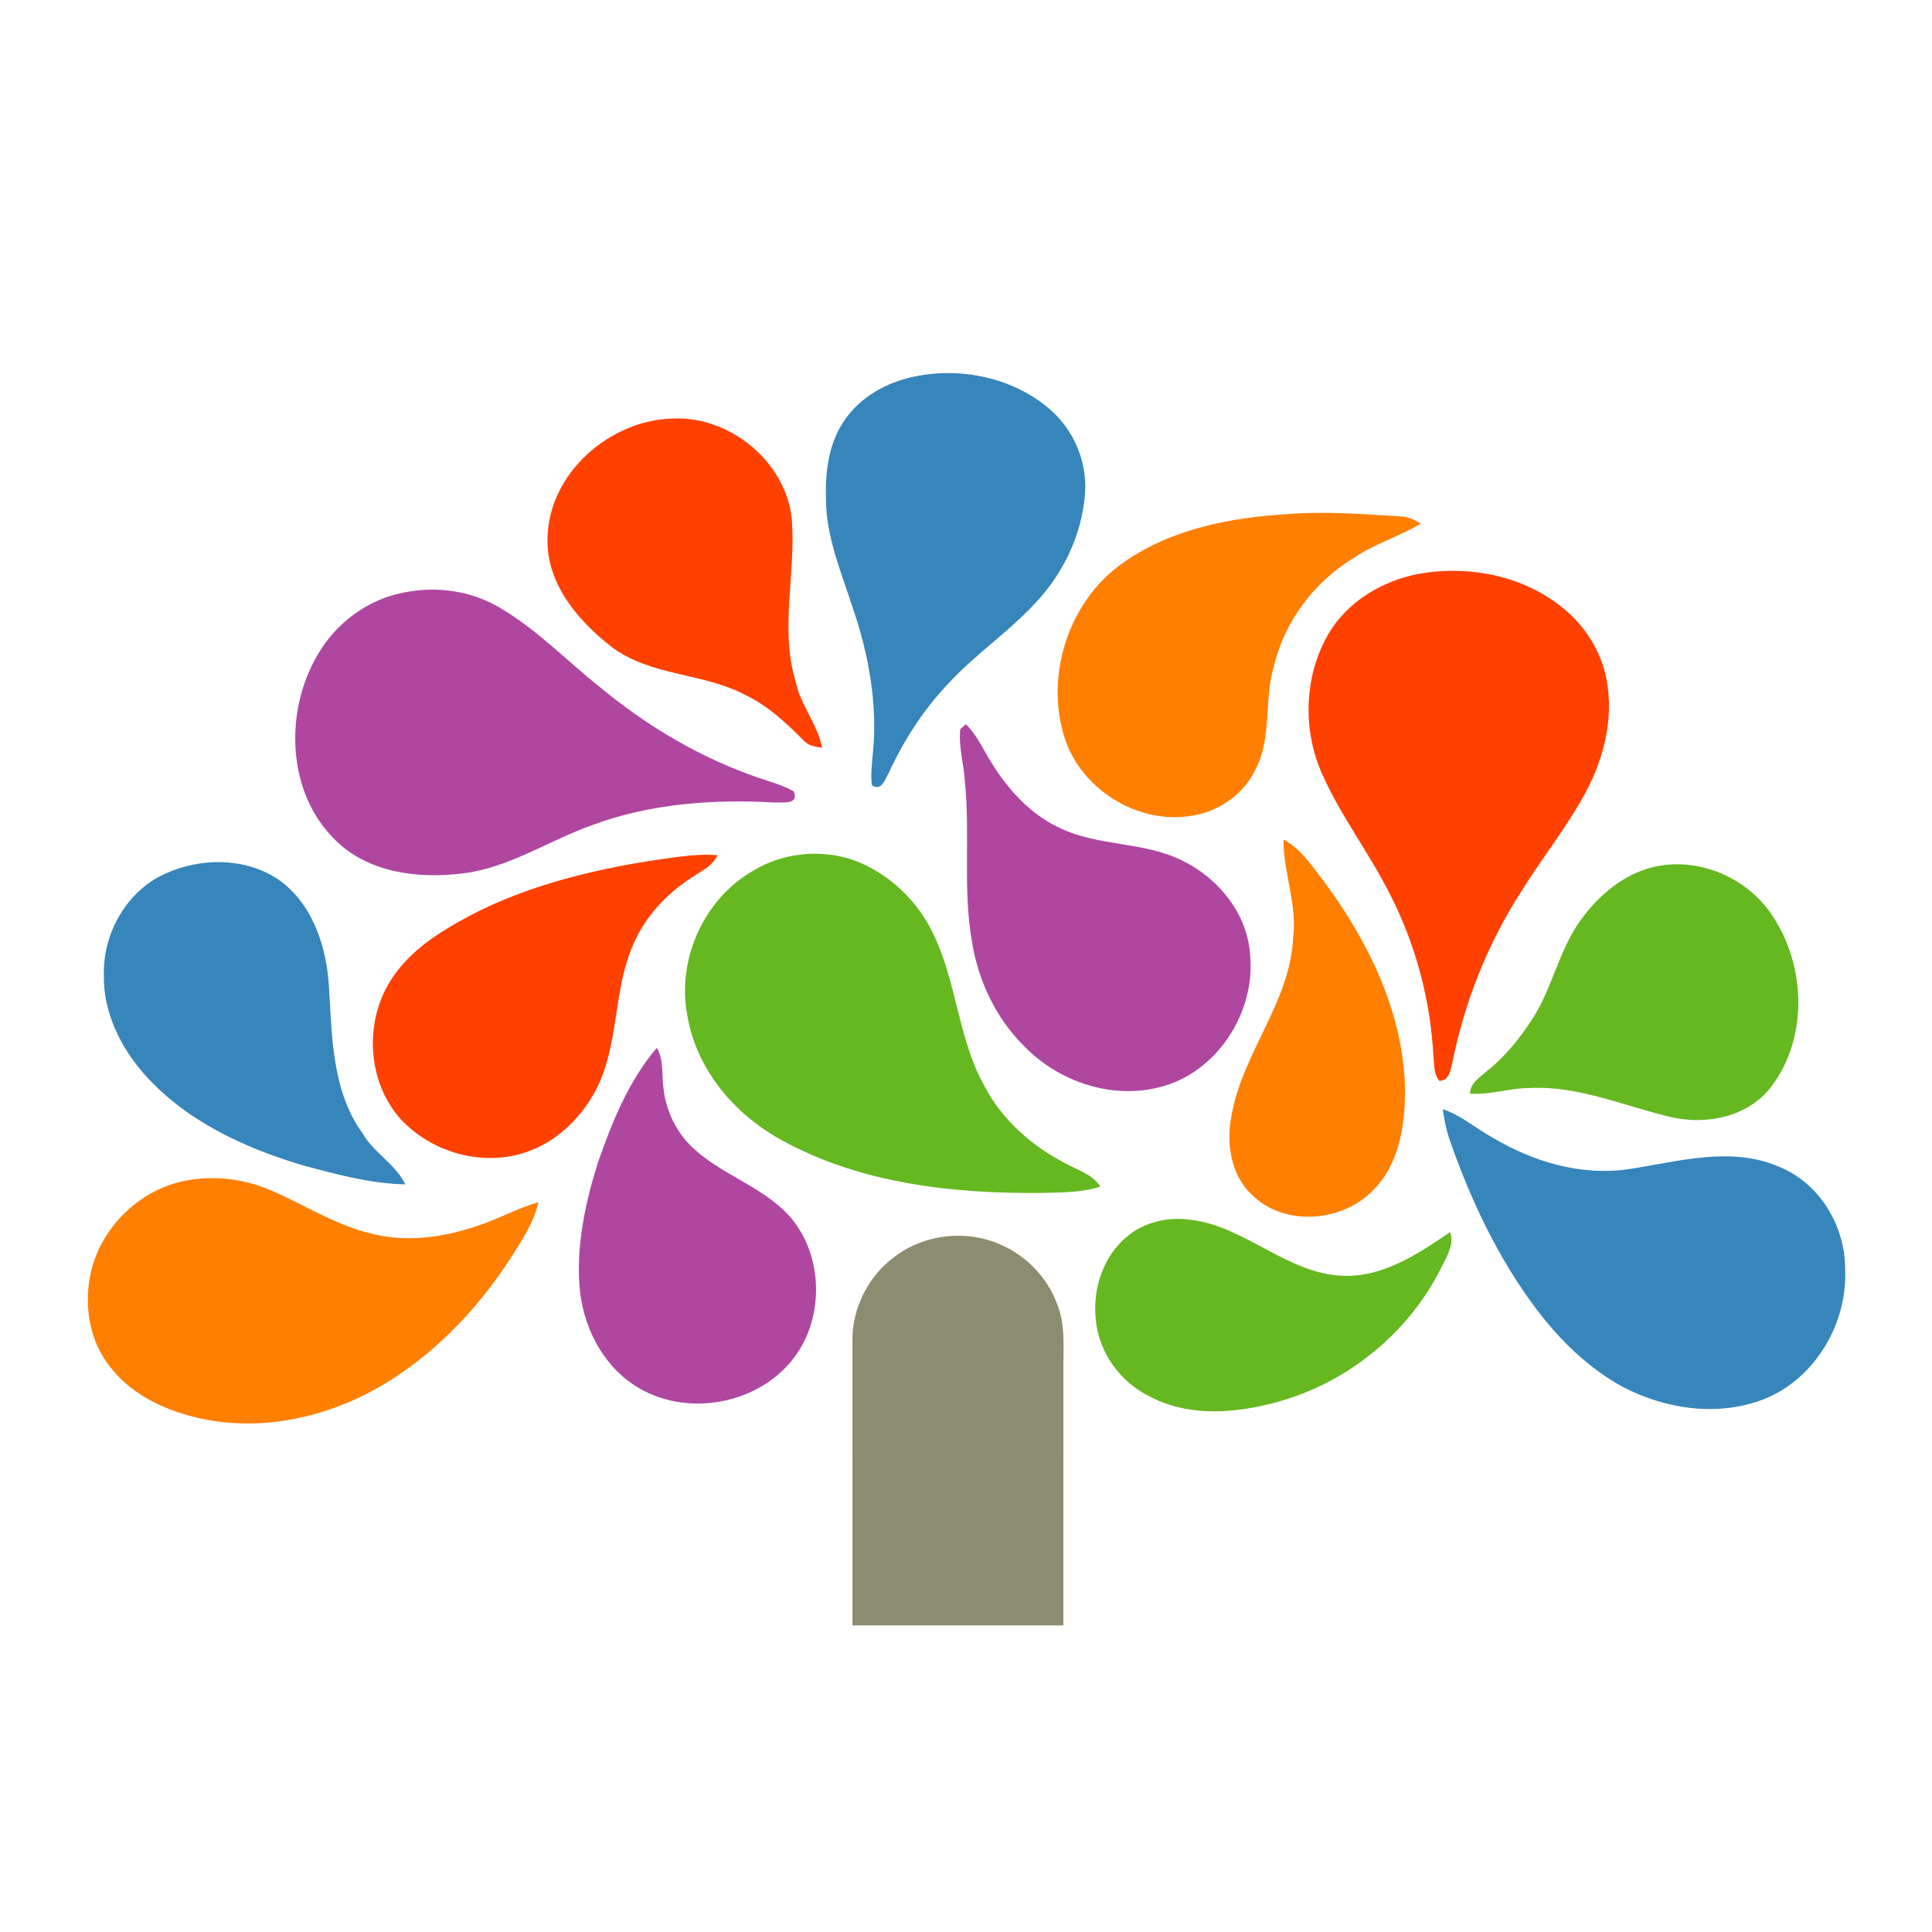 <svg xmlns="http://www.w3.org/2000/svg" width="220" height="220" viewBox="-20 -10 220 220" xml:space="preserve"><path style="fill:#3686bb" d="M188.42 5.58c10.29-2.16 21.78.23 29.77 7.25 5.16 4.52 8.05 11.43 7.53 18.28-.65 8.87-4.7 17.36-10.78 23.8-5.92 6.44-13.29 11.32-19.18 17.78-5.33 5.65-9.59 12.24-12.83 19.29-.85 1.43-1.49 4.06-3.66 2.8-.39-2.26-.02-4.55.15-6.82 1.13-10.85-.88-21.8-4.4-32.05-2.51-7.79-5.86-15.56-5.81-23.88-.17-5.81.63-11.94 3.98-16.84 3.47-5.15 9.24-8.37 15.23-9.61zM25.02 114.03c7.96-3.65 18.08-3.6 25.32 1.67 7.15 5.43 9.99 14.61 10.47 23.25.66 10.85.68 22.66 7.4 31.82 2.45 4.22 7.13 6.61 9.24 11.02-7.6-.17-15-2.18-22.3-4.14-12.88-3.82-25.74-9.78-34.76-20.04-5.19-5.93-8.89-13.56-8.7-21.58-.21-9.03 4.98-18.23 13.33-22zM303.77 165.39c3.95 1.29 7.09 4.11 10.68 6.09 8.99 5.39 19.59 8.57 30.12 6.95 10.68-1.64 22.11-5.03 32.56-.48 8.76 3.53 14.34 12.74 14.4 22.06.66 11.99-6.51 24.25-17.83 28.68-9.93 3.82-21.36 2.15-30.63-2.71-7.55-4.09-13.79-10.24-18.94-17.05-8.22-10.95-14.15-23.44-18.67-36.31-.85-2.34-1.37-4.78-1.69-7.23z" transform="matrix(.522 0 0 .522 -14.274 29.974)"/><path style="fill:#fe4101" d="M108.46 40.96c.17-14.26 13.61-25.99 27.49-26.24 12.81-.53 25.37 10.19 25.89 23.19.62 11.32-2.62 22.86.71 34 1.03 5.23 4.77 9.4 5.83 14.61-1.53-.16-3.15-.44-4.17-1.71-3.72-3.73-7.65-7.4-12.45-9.71-9.23-4.98-20.71-4.08-29.28-10.54-7.33-5.67-14.24-13.79-14.02-23.6zM298.47 48.62c10.66-1.95 22.32.25 30.95 6.99 5.19 3.98 8.98 9.84 10.12 16.32 1.5 8.25-.62 16.79-4.48 24.11-4.11 7.69-9.61 14.5-14.2 21.88-7.26 11.3-12.33 23.98-14.97 37.15-.4 1.68-.64 4.05-2.87 4.14-1.25-1.46-1.08-3.46-1.29-5.24-.62-12.25-3.82-24.37-9.4-35.3-4.49-9-10.69-17.05-14.81-26.24-4.38-9.66-4.07-21.48 1.29-30.7 4.13-7.07 11.73-11.6 19.66-13.11zM129.83 111.37c5.2-.71 10.43-1.81 15.71-1.39-1.06 2.44-3.59 3.46-5.63 4.88-5.44 3.52-10.08 8.44-12.66 14.43-4.64 10.3-3.02 22.36-8.48 32.38-3.25 5.9-8.47 10.88-14.92 13.07-9.5 3.27-20.64.13-27.41-7.18-6.46-7.2-7.77-18.25-3.91-27.01 2.69-6.25 8-10.89 13.7-14.36 13.16-8.19 28.42-12.32 43.6-14.82z" transform="matrix(.522 0 0 .522 -14.274 29.974)"/><path style="fill:#ff7f00" d="M234.12 46.13c10.38-7.33 23.32-9.8 35.78-10.56 8.07-.63 16.15-.04 24.21.48 1.74 0 3.38.63 4.82 1.6-4.73 2.86-10.13 4.43-14.71 7.55-8.58 5.26-15.04 13.86-17.33 23.69-2.16 7.22-.36 15.2-3.85 22.09-2.48 5.52-7.91 9.39-13.83 10.36-11.94 2.12-24.6-5.79-28.07-17.38-4.14-13.61 1.21-29.7 12.98-37.83zM269.03 106.58c3.77 1.95 6.07 5.64 8.62 8.86 9.61 12.94 17.22 28.17 17.85 44.53.18 7.96-.89 16.79-6.65 22.8-6.71 7.3-19.67 8.41-26.82 1.19-4.64-4.43-5.56-11.45-4.29-17.48 2.45-13.53 12.72-24.48 13.38-38.49.93-7.27-2.15-14.21-2.09-21.41zM8.9 200.8c2.27-9.66 10.4-17.61 20.09-19.72 6.35-1.33 13.08-.59 19.03 1.97 7.63 3.23 14.69 7.99 22.91 9.68 7.36 1.68 15.05.55 22.12-1.86 4.59-1.45 8.8-3.87 13.43-5.2-.89 4.17-3.28 7.75-5.48 11.32-8.04 12.66-18.92 23.85-32.39 30.69-11.21 5.61-24.35 7.92-36.66 4.98-7.57-1.75-15.11-5.5-19.62-12.05-4.05-5.65-4.98-13.13-3.43-19.81z" transform="matrix(.522 0 0 .522 -14.274 29.974)"/><path style="fill:#af47a0" d="M77.41 52.63c6.98-1.4 14.46-.3 20.62 3.34 8.04 4.7 14.53 11.5 21.78 17.27 10.41 8.63 22.23 15.66 35.08 19.98 2.46.86 5.03 1.5 7.29 2.85 1.21 2.95-2.4 2.32-4.18 2.42-13.41-.77-27.16.22-39.83 4.94-9.42 3.35-18 9.27-28.11 10.51-9.66 1.22-20.56-.05-27.81-7.19-10.66-10.32-11.24-28.03-3.97-40.42 4.02-7.04 11.11-12.29 19.13-13.7zM198.5 82.49l1.24-1.08c2.42 2.36 3.75 5.51 5.53 8.32 3.61 5.86 8.43 11.22 14.74 14.21 8.44 4.17 18.42 3 26.87 7.18 7.99 3.87 14.4 11.75 14.87 20.84 1.13 12.53-7.43 25.62-19.82 28.64-10.53 2.7-22.05-1.28-29.5-8.98-6.11-6.05-9.96-14.16-11.34-22.61-2.09-11.58-.38-23.4-1.57-35.06-.23-3.83-1.41-7.61-1.02-11.46zM119.45 177.07c3.09-8.86 6.7-17.85 12.86-25.06 1.62 2.75 1.01 6 1.48 9.02.57 4.82 2.81 9.46 6.38 12.78 6.14 5.77 14.67 8.26 20.57 14.35 7.82 8.24 8.38 22.24 1.62 31.28-7.79 10.53-24.02 13.37-34.94 6.17-7.25-4.74-11.37-13.25-11.98-21.74-.66-9.09 1.31-18.16 4.01-26.8z" transform="matrix(.522 0 0 .522 -14.274 29.974)"/><path style="fill:#65b820" d="M153.36 113.35c7.45-4.52 17.26-4.96 25.01-.93 6.03 3.07 10.98 8.14 13.99 14.19 5.39 10.68 5.56 23.21 11.41 33.71 3.89 7.45 10.45 13.21 17.88 16.98 2.61 1.43 5.73 2.31 7.41 4.97-4.19 1.38-8.63 1.24-12.98 1.39-19.21.15-39.2-2.03-56.31-11.4-10.34-5.56-18.75-15.38-20.78-27.15-2.41-12.2 3.52-25.59 14.37-31.76zM349.48 112.61c9.15-2.27 19.23 1.56 25 8.91 8.43 10.94 9.44 27.75.96 38.93-4.95 6.54-13.97 8.43-21.66 6.71-10.22-2.34-20.12-6.88-30.81-6.4-4.47-.04-8.8 1.56-13.26 1.24.01-2.27 2.05-3.48 3.55-4.81 3.93-3.09 7.12-7.03 9.86-11.18 4.55-6.88 5.94-15.36 10.85-22.04 3.82-5.23 9.12-9.74 15.51-11.36zM235.03 193.05c3.8-3.15 9-4.23 13.83-3.53 11.94 1.49 20.92 11.73 33.11 12.21 8.84.34 16.42-4.81 23.41-9.53.96 2.94-.91 5.57-2.12 8.09-7.06 13.97-20.17 24.63-35.22 28.86-9.13 2.58-19.48 3.5-28.15-1.06-6.49-3.15-11.26-9.72-11.83-16.96-.7-6.65 1.69-13.81 6.97-18.08z" transform="matrix(.522 0 0 .522 -14.274 29.974)"/><path style="fill:#8c8c70" d="M184.43 197.38c6.44-4.76 15.44-5.74 22.76-2.51 5.56 2.38 10.13 7 12.3 12.66 2.01 4.56 1.47 9.65 1.52 14.5-.02 18.66 0 37.31-.01 55.97h-46c-.02-20.66 0-41.33-.01-61.99-.14-7.27 3.55-14.42 9.44-18.63z" transform="matrix(.522 0 0 .522 -14.274 29.974)"/></svg>